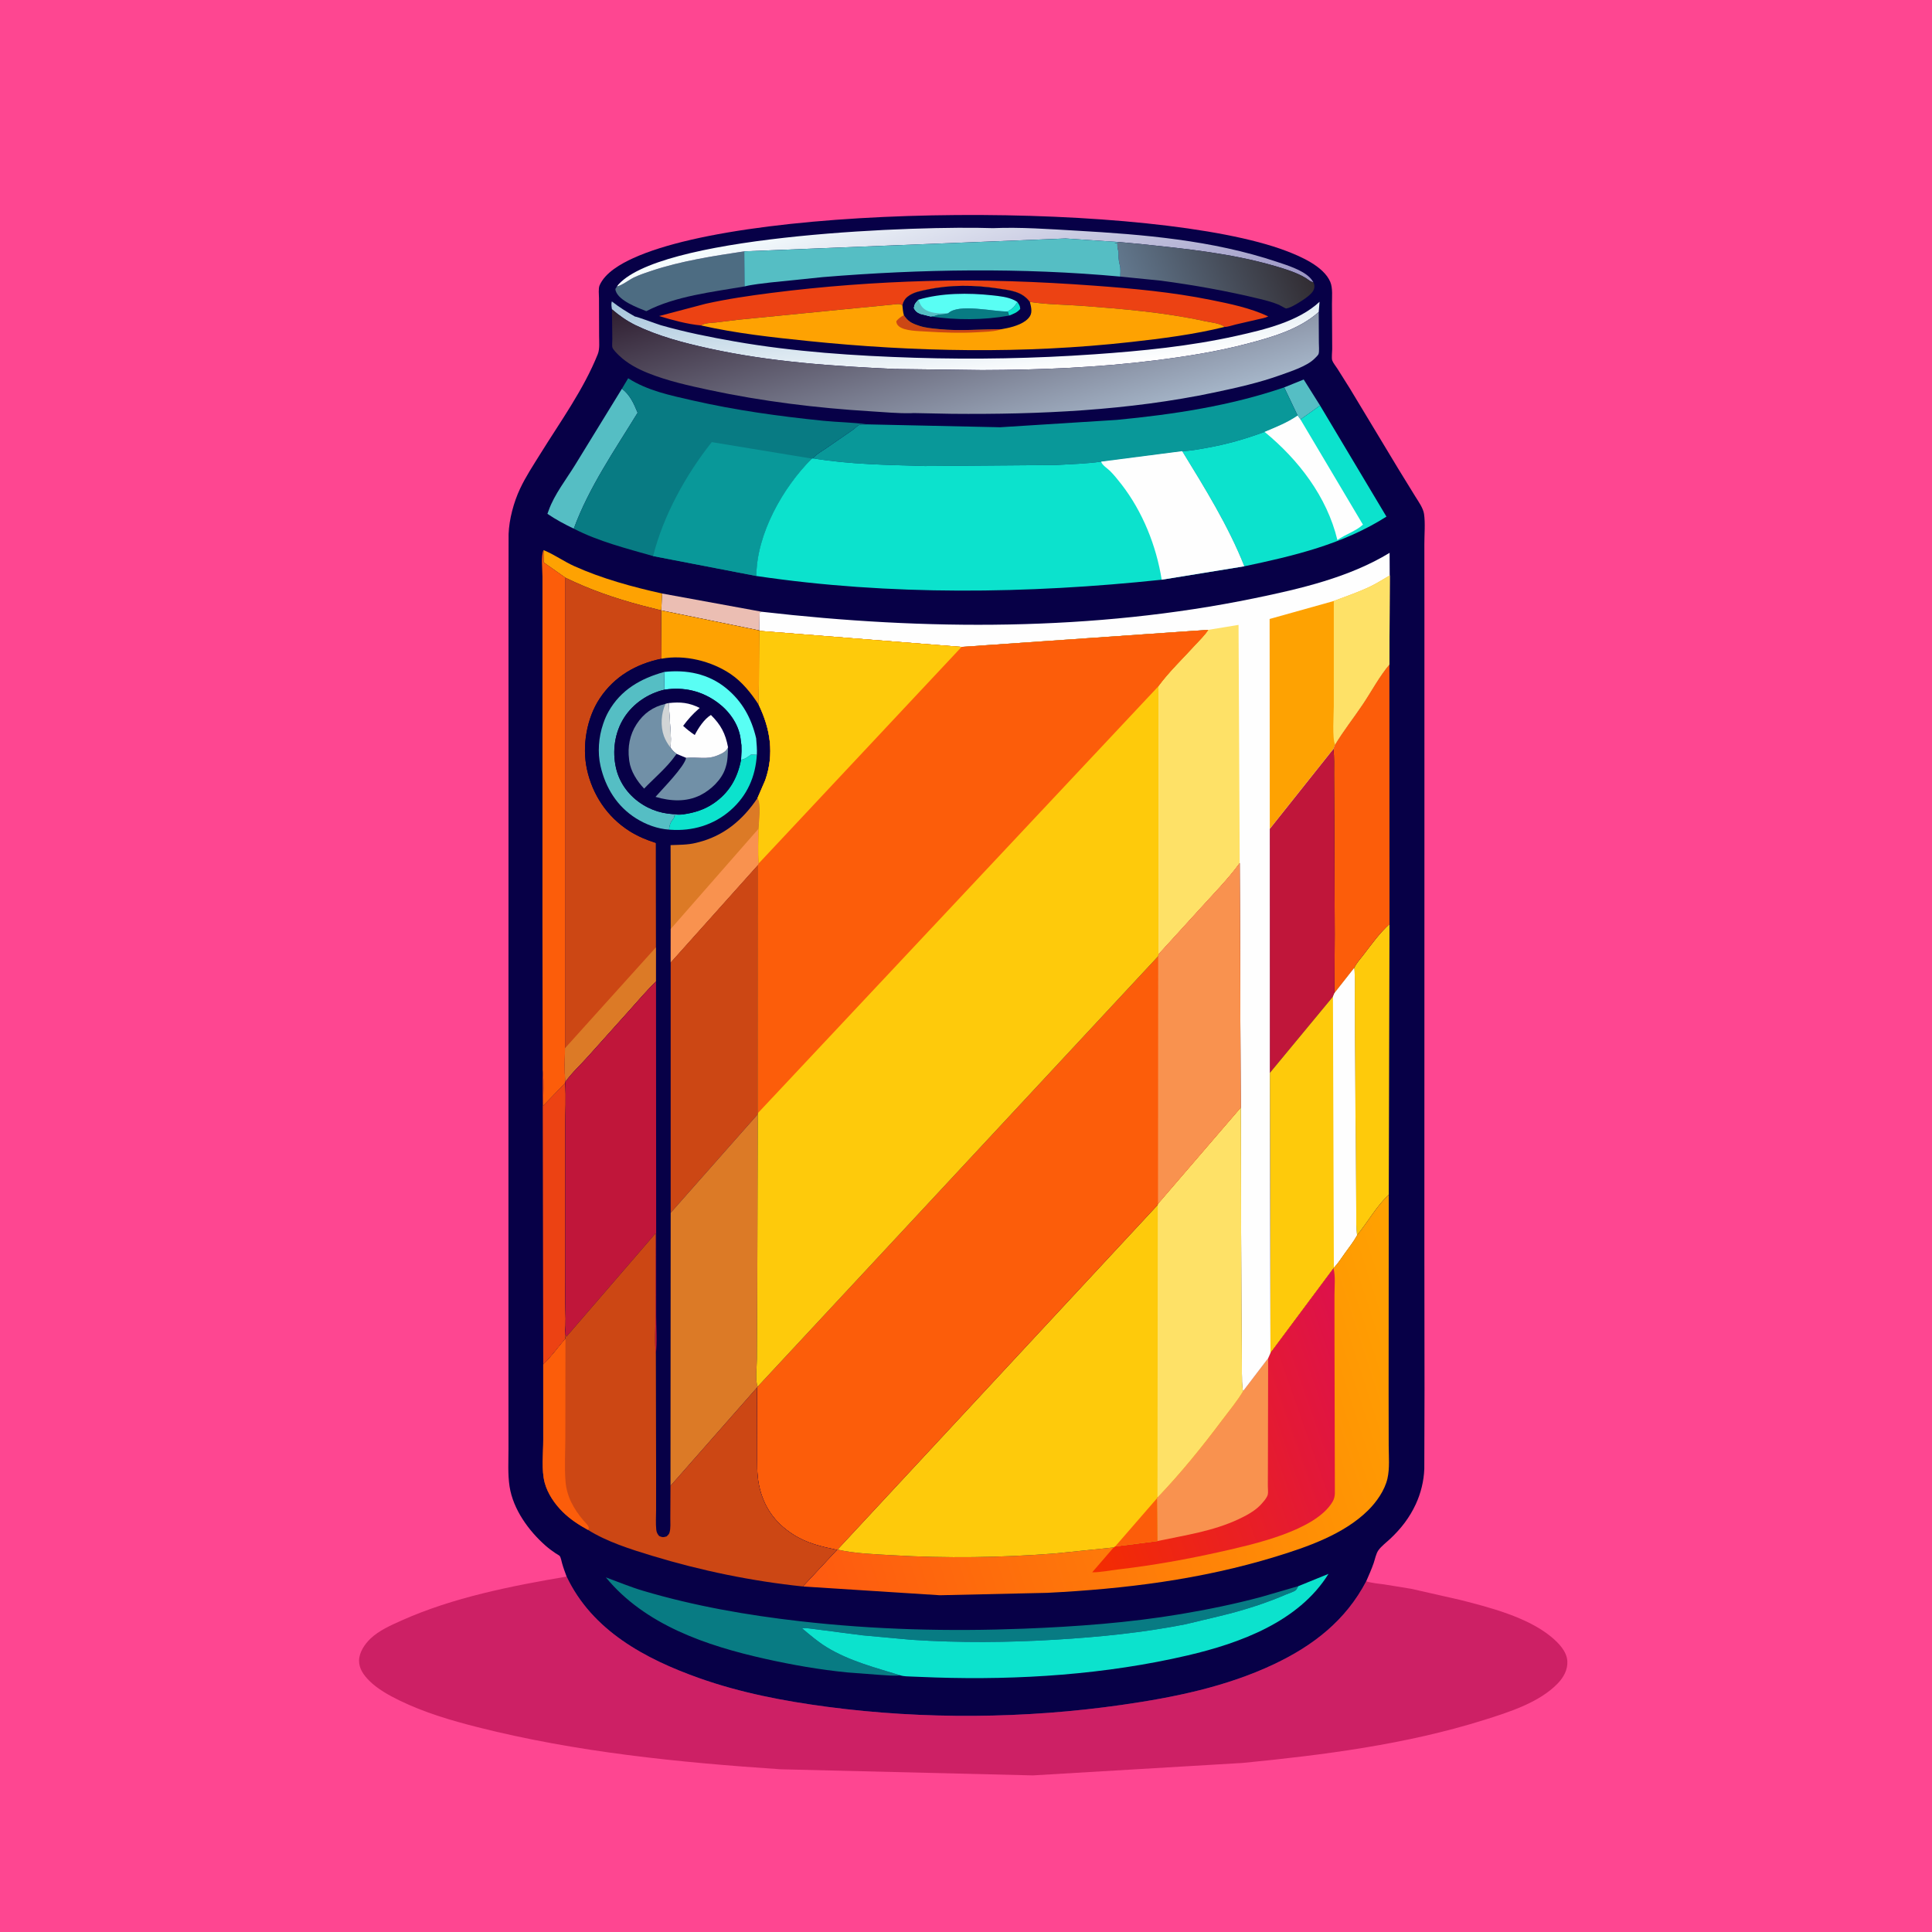 <svg version="1.1" xmlns="http://www.w3.org/2000/svg" style="display: block;" viewBox="0 0 2048 2048" width="1024" height="1024">
<defs>
	<linearGradient id="Gradient1" gradientUnits="userSpaceOnUse" x1="1063.46" y1="415.578" x2="978.865" y2="177.9">
		<stop class="stop0" offset="0" stop-opacity="1" stop-color="rgb(152,146,194)"/>
		<stop class="stop1" offset="1" stop-opacity="1" stop-color="rgb(247,255,255)"/>
	</linearGradient>
	<linearGradient id="Gradient2" gradientUnits="userSpaceOnUse" x1="1371.63" y1="250.113" x2="1199.44" y2="321.858">
		<stop class="stop0" offset="0" stop-opacity="1" stop-color="rgb(49,44,50)"/>
		<stop class="stop1" offset="1" stop-opacity="1" stop-color="rgb(99,121,143)"/>
	</linearGradient>
	<linearGradient id="Gradient3" gradientUnits="userSpaceOnUse" x1="1018.03" y1="278.062" x2="1031.82" y2="402.722">
		<stop class="stop0" offset="0" stop-opacity="1" stop-color="rgb(163,195,218)"/>
		<stop class="stop1" offset="1" stop-opacity="1" stop-color="rgb(255,255,255)"/>
	</linearGradient>
	<linearGradient id="Gradient4" gradientUnits="userSpaceOnUse" x1="990.506" y1="233.185" x2="1060.07" y2="481.135">
		<stop class="stop0" offset="0" stop-opacity="1" stop-color="rgb(47,30,48)"/>
		<stop class="stop1" offset="1" stop-opacity="1" stop-color="rgb(165,181,200)"/>
	</linearGradient>
	<linearGradient id="Gradient5" gradientUnits="userSpaceOnUse" x1="1519.96" y1="1423.52" x2="843.203" y2="1643.75">
		<stop class="stop0" offset="0" stop-opacity="1" stop-color="rgb(255,162,1)"/>
		<stop class="stop1" offset="1" stop-opacity="1" stop-color="rgb(254,89,16)"/>
	</linearGradient>
	<linearGradient id="Gradient6" gradientUnits="userSpaceOnUse" x1="1131.24" y1="1576.51" x2="1451.99" y2="1463.75">
		<stop class="stop0" offset="0" stop-opacity="1" stop-color="rgb(244,44,1)"/>
		<stop class="stop1" offset="1" stop-opacity="1" stop-color="rgb(221,17,75)"/>
	</linearGradient>
</defs>
<path transform="translate(0,0)" fill="rgb(254,70,145)" d="M -0 -0 L 2048 0 L 2048 2048 L -0 2048 L -0 -0 z"/>
<path transform="translate(0,0)" fill="rgb(205,32,101)" d="M 600.634 1671.24 C 627.75 1728.45 683.856 1758.53 741.236 1778.9 C 784.948 1794.42 831.004 1803.23 876.888 1809.3 C 979.326 1822.84 1086.76 1821.92 1189 1807.28 C 1244.34 1799.35 1299.91 1788.11 1350.73 1764 C 1392.42 1744.22 1426.53 1717.65 1448.25 1676.24 C 1454.32 1678.22 1461.01 1678.63 1467.32 1679.54 L 1496.02 1684.21 L 1547.97 1696 C 1578.93 1703.86 1618.82 1714.16 1644.11 1734.91 C 1651.81 1741.24 1660.85 1750.3 1661.44 1760.88 C 1661.96 1770.04 1657.48 1778.04 1651.31 1784.47 C 1631.75 1804.85 1599.4 1815.01 1573.02 1823.29 C 1490.5 1849.17 1403.17 1860.36 1317.34 1868.78 L 1094.9 1881.99 L 827.5 1875.51 C 719.603 1868.27 610.959 1857.42 505.92 1830.79 C 477.812 1823.66 449.668 1815.31 423.526 1802.59 C 412.399 1797.18 400.255 1790.46 391.431 1781.64 C 385.562 1775.77 380.486 1768.86 380.625 1760.19 C 380.764 1751.48 386.554 1742.96 392.625 1737.1 C 401.644 1728.39 414.526 1722.77 425.823 1717.72 C 480.343 1693.34 542.002 1681.2 600.634 1671.24 z"/>
<path transform="translate(0,0)" fill="rgb(7,0,71)" d="M 600.634 1671.24 C 598.92 1666.58 597.166 1661.93 595.829 1657.14 C 595.308 1655.28 594.5 1650.96 593.375 1649.48 C 592.779 1648.69 589.828 1647.16 588.873 1646.51 C 585.239 1644.04 581.716 1641.45 578.412 1638.55 C 560.425 1622.76 543.888 1599.94 540.159 1575.74 C 538.151 1562.7 539.028 1548.92 539.016 1535.75 L 538.982 1470.54 L 538.983 1235.34 L 539.045 788.154 L 539.024 643.944 L 539.124 566.191 C 539.689 550.455 544.574 532.339 551.25 518.115 C 557.276 505.276 565.32 493.128 572.788 481.095 C 593.994 446.929 618.714 412.833 633.67 375.412 C 635.911 369.805 635.059 362.121 635.071 356.049 L 634.956 316.176 C 634.955 312.53 634.144 305.854 635.562 302.559 C 641.438 288.909 658.419 279.495 671.211 273.656 C 801.371 214.237 1225.35 213.748 1363.18 265.905 C 1378.7 271.777 1403.18 282.311 1410.17 298.856 C 1412.96 305.475 1411.89 315.109 1411.94 322.301 L 1412.19 370.066 C 1412.2 373.18 1411.35 379.522 1412.23 382.086 C 1413.16 384.76 1416.2 388.414 1417.75 390.894 L 1431.02 412 L 1482.38 497.19 L 1500.29 526.3 C 1503.6 531.658 1508.65 538.547 1509.55 544.838 C 1510.97 554.836 1509.86 566.519 1509.88 576.662 L 1509.94 644.323 L 1509.95 882.889 L 1509.89 1322.5 L 1510.04 1473.69 L 1509.82 1557.16 C 1509.35 1569.92 1506.15 1582.93 1500.78 1594.51 C 1494.21 1608.7 1485.29 1620.22 1473.97 1630.93 C 1469.92 1634.76 1464.27 1638.98 1461.11 1643.44 C 1458.63 1646.95 1457.54 1652.88 1456.14 1656.96 C 1453.89 1663.5 1450.98 1669.9 1448.25 1676.24 C 1426.53 1717.65 1392.42 1744.22 1350.73 1764 C 1299.91 1788.11 1244.34 1799.35 1189 1807.28 C 1086.76 1821.92 979.326 1822.84 876.888 1809.3 C 831.004 1803.23 784.948 1794.42 741.236 1778.9 C 683.856 1758.53 627.75 1728.45 600.634 1671.24 z"/>
<path transform="translate(0,0)" fill="rgb(85,190,196)" d="M 1361.31 410.631 L 1381.99 402.3 L 1399.33 429.876 L 1378.55 444.664 L 1375.54 440.515 L 1361.31 410.631 z"/>
<path transform="translate(0,0)" fill="rgb(235,190,179)" d="M 701.873 629.151 L 807.761 648.514 L 805.305 649.199 L 804.881 668.303 L 700.972 647.055 L 701.873 629.151 z"/>
<path transform="translate(0,0)" fill="rgb(254,162,2)" d="M 576.163 583.12 L 577.936 583.876 C 588.489 588.49 598.202 595.375 608.852 600.174 C 638.047 613.33 670.651 622.247 701.873 629.151 L 700.972 647.055 L 679.884 641.69 C 651.811 634.203 625.093 625.029 598.99 612.21 L 598.996 612.142 L 576.301 596.142 L 576.163 583.12 z"/>
<path transform="translate(0,0)" fill="rgb(85,190,196)" d="M 659.254 412.067 C 667.859 418.566 671.901 427.834 675.911 437.526 C 651.728 476.975 624.204 516.785 608.236 560.406 C 598.435 555.698 589.28 550.8 580.286 544.686 L 581.664 540.922 C 587.542 524.309 600.334 508.004 609.619 492.896 L 659.254 412.067 z"/>
<path transform="translate(0,0)" fill="rgb(77,108,130)" d="M 654.012 303.668 C 659.537 302.472 666.729 296.632 672.144 294.063 C 678.103 291.237 684.402 289.15 690.652 287.069 C 722.211 276.561 756.127 271.367 788.96 266.433 L 789.214 303.64 C 755.454 309.477 715.728 313.889 685.116 329.859 C 675.709 326.107 656.226 318.921 652.731 308.5 C 652.334 307.316 652.395 307.252 652.367 306.185 L 654.012 303.668 z"/>
<path transform="translate(0,0)" fill="url(#Gradient1)" d="M 1052.55 241.85 C 1081.77 240.634 1111.79 242.836 1140.99 244.5 C 1212.38 248.569 1285.16 254.634 1353.32 277.465 C 1364.22 281.114 1379.64 285.768 1388.11 293.862 C 1389.65 295.335 1390.97 297.162 1392.14 298.938 C 1390.08 299.501 1385.86 295.716 1383.81 294.5 C 1374.18 288.783 1362.25 285.104 1351.56 281.999 C 1304.93 268.462 1257.15 263.715 1209.09 258.664 L 1186.85 256.613 L 1129.53 252.803 L 788.96 266.433 C 756.127 271.367 722.211 276.561 690.652 287.069 C 684.402 289.15 678.103 291.237 672.144 294.063 C 666.729 296.632 659.537 302.472 654.012 303.668 C 655.271 301.685 656.606 300.392 658.321 298.806 C 712.753 248.477 973.774 239.201 1052.55 241.85 z"/>
<path transform="translate(0,0)" fill="rgb(236,66,19)" d="M 575.25 1134.48 L 575.378 1135.52 C 576.695 1147.43 575.768 1160.3 575.661 1172.31 L 599.197 1147.85 C 600.095 1163.42 599.247 1179.17 599.366 1194.78 L 599.393 1314.7 L 599.334 1381.63 C 599.321 1392.01 600.152 1403.35 598.939 1413.61 C 599.022 1415.31 598.87 1417.41 599.396 1419.01 C 591.647 1428.01 584.469 1438.28 575.842 1446.4 L 575.25 1134.48 z"/>
<path transform="translate(0,0)" fill="url(#Gradient2)" d="M 1186.85 256.613 L 1209.09 258.664 C 1257.15 263.715 1304.93 268.462 1351.56 281.999 C 1362.25 285.104 1374.18 288.783 1383.81 294.5 C 1385.86 295.716 1390.08 299.501 1392.14 298.938 C 1393.33 301.007 1393.56 303.097 1393.13 305.5 C 1392.39 309.625 1387.44 313.541 1384.16 315.947 C 1380.01 318.987 1368.38 326.541 1363.41 326.997 C 1362.64 327.068 1356.97 323.63 1355.71 323.095 C 1349.39 320.411 1342.47 318.571 1335.82 316.955 C 1301.24 308.547 1265.52 302.151 1230.26 297.469 L 1187.53 293.2 C 1187.58 289.468 1188.07 285.013 1187.12 281.394 C 1186.29 278.185 1185.67 274.674 1185.7 271.347 C 1185.72 269.791 1185.89 268.024 1185.51 266.5 C 1184.82 263.707 1184.4 262.459 1184.47 259.42 L 1184.51 258.25 L 1181.39 257.598 L 1186.85 256.613 z"/>
<path transform="translate(0,0)" fill="url(#Gradient3)" d="M 648.7 327.886 C 648.232 324.908 647.755 322.488 648.54 319.5 C 656.452 325.727 664.389 330.595 673.103 335.552 C 674.473 335.334 696.984 343.727 700.315 344.683 C 726.133 352.095 752.577 357.378 779.018 361.997 C 841.673 372.942 906.29 377.262 969.803 379.234 C 1033.18 381.202 1096.75 379.996 1160 375.572 C 1210.67 372.027 1261.28 367.063 1310.93 355.979 C 1340.21 349.441 1376.4 340.929 1398.78 319.899 L 1397.9 330.686 C 1377.2 349.295 1347.93 357.543 1321.61 364.446 C 1289.69 372.816 1257.19 377.885 1224.5 381.997 C 1163.65 389.65 1102.25 392.125 1040.96 392.291 L 953.201 391.19 C 951.852 391.121 950.669 391.014 949.332 391.176 C 883.16 388.131 816.553 383.652 751.713 369.383 C 724.761 363.451 698.14 356.53 673.205 344.481 C 663.919 339.789 656.615 334.629 648.7 327.886 z"/>
<path transform="translate(0,0)" fill="rgb(254,202,11)" d="M 1435.51 1026.09 C 1437.5 1021.45 1442.11 1016.41 1445.22 1012.36 C 1453.68 1001.33 1462.61 988.839 1472.93 979.603 L 1472.14 1266.42 C 1458.81 1278.96 1450 1295.3 1438.56 1309.41 C 1437.29 1302.09 1437.8 1294.04 1437.69 1286.58 L 1437.35 1244.78 L 1436.25 1103.31 L 1436.13 1055.12 C 1436.1 1045.51 1436.58 1035.63 1435.51 1026.09 z"/>
<path transform="translate(0,0)" fill="rgb(236,66,19)" d="M 743.013 344.958 C 728.461 343.619 712.699 339.291 698.725 335.013 L 748.093 321.99 C 771.035 316.891 794.611 313.436 817.915 310.466 C 872.547 303.504 927.986 299.366 983.042 297.863 C 1041.75 296.26 1100.68 298.492 1159.22 302.769 C 1200.89 305.813 1242.41 309.634 1283.41 317.902 C 1303.91 322.035 1325.46 326.452 1344.42 335.417 C 1340.93 337.178 1336.44 337.8 1332.61 338.728 L 1309.99 343.955 C 1306.73 344.688 1301.37 346.654 1298.12 346.559 C 1293.77 342.62 1282.83 341.685 1277.09 340.434 C 1234.01 331.056 1190.54 327.494 1146.66 324.182 C 1128.57 322.817 1109.54 322.874 1091.69 320.03 C 1083.37 308.788 1070.74 307.72 1057.78 305.762 C 1032.87 302.002 1007.41 301.748 982.681 306.981 C 975.928 308.409 968.577 309.691 962.91 313.881 C 959.302 316.548 957.623 319.379 956.558 323.671 C 953.827 321.307 948.911 322.696 945.352 322.949 L 891.822 328.163 L 784.075 338.794 L 759 341.813 C 753.953 342.4 747.338 342.146 743.013 344.958 z"/>
<path transform="translate(0,0)" fill="rgb(252,93,10)" d="M 575.25 1134.48 L 575.01 975.631 L 575.037 688.286 L 575.038 611.568 C 575.047 604.445 573.279 589.095 576.163 583.12 L 576.301 596.142 L 598.996 612.142 L 598.99 612.21 L 598.933 746.513 L 598.95 1111.11 C 598.792 1122.79 598.036 1135.14 599.44 1146.71 L 599.197 1147.85 L 575.661 1172.31 C 575.768 1160.3 576.695 1147.43 575.378 1135.52 L 575.25 1134.48 z"/>
<path transform="translate(0,0)" fill="rgb(8,123,131)" d="M 954.449 1775.95 C 947.662 1776.75 940.535 1775.92 933.726 1775.54 L 898.413 1772.86 C 868.9 1769.97 839.607 1764.81 810.678 1758.34 C 749.038 1744.53 683.813 1722.63 642.223 1672.08 C 655.469 1676.93 668.288 1682.3 681.843 1686.33 C 735.812 1702.36 792.089 1712.18 847.952 1718.55 C 927.142 1727.57 1005.69 1729.57 1085.33 1726.46 C 1140.79 1724.3 1196.73 1720.22 1251.5 1711.02 C 1280.05 1706.23 1308.52 1700.41 1336.5 1692.94 L 1376.27 1681.39 C 1375.57 1682.53 1374.64 1684.66 1373.72 1685.53 C 1371.9 1687.26 1366.1 1689.01 1363.7 1690.05 C 1341.38 1699.72 1316.97 1707.38 1293.29 1713.03 L 1256.46 1721.84 C 1211.26 1730.74 1165.44 1735.3 1119.5 1738.09 C 1068.55 1741.19 1017.08 1741.58 966.13 1738.25 L 914.168 1733.49 L 864.631 1727.07 C 860.301 1726.65 854.482 1725.38 850.256 1726.09 C 858.667 1733.21 867.075 1740.43 876.511 1746.19 C 900.422 1760.77 927.965 1767.79 954.449 1775.95 z"/>
<path transform="translate(0,0)" fill="rgb(85,190,196)" d="M 788.96 266.433 L 1129.53 252.803 L 1186.85 256.613 L 1181.39 257.598 L 1184.51 258.25 L 1184.47 259.42 C 1184.4 262.459 1184.82 263.707 1185.51 266.5 C 1185.89 268.024 1185.72 269.791 1185.7 271.347 C 1185.67 274.674 1186.29 278.185 1187.12 281.394 C 1188.07 285.013 1187.58 289.468 1187.53 293.2 C 1083.05 283.579 976.477 285.159 871.995 293.766 L 816.699 299.448 C 807.579 300.629 798.146 301.42 789.214 303.64 L 788.96 266.433 z"/>
<path transform="translate(0,0)" fill="rgb(252,93,10)" d="M 1472.82 704.23 L 1472.93 979.603 C 1462.61 988.839 1453.68 1001.33 1445.22 1012.36 C 1442.11 1016.41 1437.5 1021.45 1435.51 1026.09 L 1414.56 1052.72 L 1414.87 990.223 L 1414.4 864.32 L 1414.18 820.721 C 1414.13 811.909 1414.65 802.743 1413.36 794.013 L 1415.25 789.101 C 1424.07 774.421 1435.06 760.621 1444.61 746.331 C 1453.81 732.587 1462.14 716.747 1472.82 704.23 z"/>
<path transform="translate(0,0)" fill="rgb(12,226,205)" d="M 1376.27 1681.39 L 1408.28 1668.35 C 1376.77 1719.14 1314.33 1741.88 1258.88 1754.82 C 1172.03 1775.07 1080.51 1781.11 991.466 1778.2 L 966.471 1777.24 C 962.796 1777.06 957.907 1777.11 954.449 1775.95 C 927.965 1767.79 900.422 1760.77 876.511 1746.19 C 867.075 1740.43 858.667 1733.21 850.256 1726.09 C 854.482 1725.38 860.301 1726.65 864.631 1727.07 L 914.168 1733.49 L 966.13 1738.25 C 1017.08 1741.58 1068.55 1741.19 1119.5 1738.09 C 1165.44 1735.3 1211.26 1730.74 1256.46 1721.84 L 1293.29 1713.03 C 1316.97 1707.38 1341.38 1699.72 1363.7 1690.05 C 1366.1 1689.01 1371.9 1687.26 1373.72 1685.53 C 1374.64 1684.66 1375.57 1682.53 1376.27 1681.39 z"/>
<path transform="translate(0,0)" fill="rgb(192,22,58)" d="M 1413.36 794.013 C 1414.65 802.743 1414.13 811.909 1414.18 820.721 L 1414.4 864.32 L 1414.87 990.223 L 1414.56 1052.72 L 1412.98 1056.43 L 1346.08 1137.29 L 1346.03 878.619 L 1413.36 794.013 z"/>
<path transform="translate(0,0)" fill="rgb(9,152,153)" d="M 919.319 449.851 L 1060.16 452.912 L 1184 445.09 C 1244.03 439.301 1304.07 430.237 1361.31 410.631 L 1375.54 440.515 C 1364.42 448.1 1352.87 452.609 1340.52 457.815 C 1320.4 465.279 1300.04 471.107 1278.87 474.812 C 1270.36 476.302 1261.8 478.016 1253.14 478.257 L 1167.25 489.36 C 1151.8 491.571 1135.51 492.001 1119.91 492.903 L 980.5 494.02 C 941.07 492.825 900.705 492.378 861.737 485.86 L 862.919 484.508 C 866.391 480.908 871.733 477.988 875.892 475.09 L 904.221 455.557 C 906.007 454.341 909.243 450.944 911.054 450.354 C 913.017 449.716 917.145 449.983 919.319 449.851 z"/>
<path transform="translate(0,0)" fill="rgb(12,226,205)" d="M 1378.55 444.664 L 1399.33 429.876 L 1469.69 547.649 C 1423.73 576.883 1371.74 589.213 1319 600.302 C 1302.05 557.455 1277.12 517.421 1253.14 478.257 C 1261.8 478.016 1270.36 476.302 1278.87 474.812 C 1300.04 471.107 1320.4 465.279 1340.52 457.815 C 1352.87 452.609 1364.42 448.1 1375.54 440.515 L 1378.55 444.664 z"/>
<path transform="translate(0,0)" fill="rgb(254,254,254)" d="M 1375.54 440.515 L 1378.55 444.664 L 1444.76 556.147 C 1437.52 562.927 1425.97 566.526 1417.69 572.436 C 1406.63 526.532 1376.52 487.411 1340.52 457.815 C 1352.87 452.609 1364.42 448.1 1375.54 440.515 z"/>
<path transform="translate(0,0)" fill="rgb(254,162,2)" d="M 956.558 323.671 C 957.623 319.379 959.302 316.548 962.91 313.881 C 968.577 309.691 975.928 308.409 982.681 306.981 C 1007.41 301.748 1032.87 302.002 1057.78 305.762 C 1070.74 307.72 1083.37 308.788 1091.69 320.03 C 1109.54 322.874 1128.57 322.817 1146.66 324.182 C 1190.54 327.494 1234.01 331.056 1277.09 340.434 C 1282.83 341.685 1293.77 342.62 1298.12 346.559 C 1265.52 354.585 1232.03 358.836 1198.71 362.555 C 1084.9 375.259 970.202 373.168 856.42 361.47 C 818.623 357.585 780.112 353.34 743.013 344.958 C 747.338 342.146 753.953 342.4 759 341.813 L 784.075 338.794 L 891.822 328.163 L 945.352 322.949 C 948.911 322.696 953.827 321.307 956.558 323.671 z"/>
<path transform="translate(0,0)" fill="rgb(204,71,20)" d="M 958.142 334.104 C 962.38 340.549 966.31 342.696 973.5 345.056 L 974.954 345.555 C 981.426 347.672 988.671 348.193 995.439 348.877 C 1017.75 351.129 1039.37 348.921 1061.59 348.97 L 1058.58 349.949 C 1051.63 351.619 1043.73 351.774 1036.58 352.19 C 1018.18 353.263 999.479 352.595 981.095 351.41 C 973.585 350.926 958.949 350.895 953 345.997 C 950.966 344.322 950.39 343.045 950.077 340.5 C 952.532 337.495 954.772 335.991 958.142 334.104 z"/>
<path transform="translate(0,0)" fill="rgb(7,0,71)" d="M 956.558 323.671 C 957.623 319.379 959.302 316.548 962.91 313.881 C 968.577 309.691 975.928 308.409 982.681 306.981 C 1007.41 301.748 1032.87 302.002 1057.78 305.762 C 1070.74 307.72 1083.37 308.788 1091.69 320.03 C 1092.85 324.581 1094.51 330.461 1091.98 334.836 C 1087.57 342.48 1075.57 346.14 1067.37 347.852 L 1061.59 348.97 C 1039.37 348.921 1017.75 351.129 995.439 348.877 C 988.671 348.193 981.426 347.672 974.954 345.555 L 973.5 345.056 C 966.31 342.696 962.38 340.549 958.142 334.104 C 957.159 330.757 956.951 327.135 956.558 323.671 z"/>
<path transform="translate(0,0)" fill="rgb(12,226,205)" d="M 1078.43 320.101 C 1080.34 323.015 1081.29 323.952 1081.49 327.5 C 1078.13 331.412 1074.3 332.737 1069.61 334.572 L 1068.17 330.194 C 1073.45 327.218 1075.24 325.267 1078.43 320.101 z"/>
<path transform="translate(0,0)" fill="rgb(8,123,131)" d="M 1005.17 332.031 C 1016.25 321.491 1052.85 330.448 1068.17 330.194 L 1069.61 334.572 C 1042.49 339.474 1013.73 339.392 986.463 335.471 L 991 334.579 C 994.808 332.58 1000.64 333.254 1005.17 332.031 z"/>
<path transform="translate(0,0)" fill="rgb(89,254,244)" d="M 973.654 317.669 C 997.933 310.467 1026.58 310.332 1051.68 313.056 C 1059.39 313.892 1068.56 314.785 1075.53 318.378 L 1078.43 320.101 C 1075.24 325.267 1073.45 327.218 1068.17 330.194 C 1052.85 330.448 1016.25 321.491 1005.17 332.031 C 1000.64 333.254 994.808 332.58 991 334.579 L 986.463 335.471 L 975.977 332.828 C 972.461 331.537 970.285 329.885 968.716 326.5 C 969.473 321.894 970.464 321.191 973.654 317.669 z"/>
<path transform="translate(0,0)" fill="rgb(85,190,196)" d="M 986.463 335.471 L 975.977 332.828 C 972.461 331.537 970.285 329.885 968.716 326.5 C 969.473 321.894 970.464 321.191 973.654 317.669 C 975.233 322.483 977.059 326.239 981.696 328.754 C 988.979 332.702 997.172 332.122 1005.17 332.031 C 1000.64 333.254 994.808 332.58 991 334.579 L 986.463 335.471 z"/>
<path transform="translate(0,0)" fill="rgb(254,202,11)" d="M 1435.51 1026.09 C 1436.58 1035.63 1436.1 1045.51 1436.13 1055.12 L 1436.25 1103.31 L 1437.35 1244.78 L 1437.69 1286.58 C 1437.8 1294.04 1437.29 1302.09 1438.56 1309.41 C 1434.98 1316 1430.2 1322.02 1425.81 1328.1 C 1422.05 1333.31 1418.37 1339.2 1413.94 1343.86 L 1413.54 1344.53 L 1346.77 1434.2 L 1346.08 1137.29 L 1412.98 1056.43 L 1414.56 1052.72 L 1435.51 1026.09 z"/>
<path transform="translate(0,0)" fill="rgb(254,254,254)" d="M 1435.51 1026.09 C 1436.58 1035.63 1436.1 1045.51 1436.13 1055.12 L 1436.25 1103.31 L 1437.35 1244.78 L 1437.69 1286.58 C 1437.8 1294.04 1437.29 1302.09 1438.56 1309.41 C 1434.98 1316 1430.2 1322.02 1425.81 1328.1 C 1422.05 1333.31 1418.37 1339.2 1413.94 1343.86 L 1412.98 1056.43 L 1414.56 1052.72 L 1435.51 1026.09 z"/>
<path transform="translate(0,0)" fill="url(#Gradient4)" d="M 648.7 327.886 C 656.615 334.629 663.919 339.789 673.205 344.481 C 698.14 356.53 724.761 363.451 751.713 369.383 C 816.553 383.652 883.16 388.131 949.332 391.176 C 950.669 391.014 951.852 391.121 953.201 391.19 L 1040.96 392.291 C 1102.25 392.125 1163.65 389.65 1224.5 381.997 C 1257.19 377.885 1289.69 372.816 1321.61 364.446 C 1347.93 357.543 1377.2 349.295 1397.9 330.686 L 1398.05 363.255 C 1398.05 366.315 1398.66 372.586 1397.68 375.309 C 1397.2 376.627 1394.59 379.022 1393.55 380.08 C 1385.59 388.185 1368.27 393.681 1357.61 397.514 C 1334.89 405.687 1311.09 411.008 1287.5 415.991 C 1196.7 435.169 1101.57 439.483 1008.96 438.651 L 968.403 437.858 L 965.672 437.997 C 951.532 438.277 937.091 436.855 922.972 436.001 C 865.704 432.537 807.682 425.397 751.583 413.368 C 729.83 408.703 707.936 403.87 687.219 395.592 C 676.045 391.127 664.951 385.254 656.229 376.854 C 654.308 375.004 650.117 370.921 649.24 368.532 C 648.558 366.673 649.118 361.89 649.079 359.608 L 648.7 327.886 z"/>
<path transform="translate(0,0)" fill="rgb(8,123,131)" d="M 659.254 412.067 L 665.894 400.976 C 686.433 414.177 710.81 419.151 734.344 424.518 C 779.951 434.918 826.049 441.296 872.55 446.021 C 888.062 447.597 903.917 447.663 919.319 449.851 C 917.145 449.983 913.017 449.716 911.054 450.354 C 909.243 450.944 906.007 454.341 904.221 455.557 L 875.892 475.09 C 871.733 477.988 866.391 480.908 862.919 484.508 L 861.737 485.86 L 860.581 486.149 C 829.753 516.841 801.968 566.172 801.754 610.578 L 692.333 589.473 C 664.05 581.364 634.5 573.973 608.236 560.406 C 624.204 516.785 651.728 476.975 675.911 437.526 C 671.901 427.834 667.859 418.566 659.254 412.067 z"/>
<path transform="translate(0,0)" fill="rgb(9,152,153)" d="M 692.333 589.473 C 703.056 546.645 727.189 503.051 754.479 468.676 L 860.581 486.149 C 829.753 516.841 801.968 566.172 801.754 610.578 L 692.333 589.473 z"/>
<path transform="translate(0,0)" fill="rgb(204,71,20)" d="M 598.99 612.21 C 625.093 625.029 651.811 634.203 679.884 641.69 L 700.972 647.055 L 701.232 698.257 C 674.297 703.792 651.373 716.945 635.827 740.247 C 621.861 761.179 616.877 790.878 622.148 815.3 C 627.999 842.409 643.594 865.851 667.053 880.829 C 675.876 886.462 685.374 890.39 695.315 893.56 L 695.413 1004.08 L 695.408 1040.47 C 685.42 1050 676.745 1060.48 667.5 1070.7 L 623.837 1119.37 C 615.989 1128.3 606.214 1137.08 599.44 1146.71 C 598.036 1135.14 598.792 1122.79 598.95 1111.11 L 598.933 746.513 L 598.99 612.21 z"/>
<path transform="translate(0,0)" fill="rgb(220,122,38)" d="M 695.413 1004.08 L 695.408 1040.47 C 685.42 1050 676.745 1060.48 667.5 1070.7 L 623.837 1119.37 C 615.989 1128.3 606.214 1137.08 599.44 1146.71 C 598.036 1135.14 598.792 1122.79 598.95 1111.11 L 695.413 1004.08 z"/>
<path transform="translate(0,0)" fill="rgb(12,226,205)" d="M 1253.14 478.257 C 1277.12 517.421 1302.05 557.455 1319 600.302 L 1231.45 614.53 C 1089.52 629.564 943.169 631.567 801.754 610.578 C 801.968 566.172 829.753 516.841 860.581 486.149 L 861.737 485.86 C 900.705 492.378 941.07 492.825 980.5 494.02 L 1119.91 492.903 C 1135.51 492.001 1151.8 491.571 1167.25 489.36 L 1253.14 478.257 z"/>
<path transform="translate(0,0)" fill="rgb(254,254,254)" d="M 1253.14 478.257 C 1277.12 517.421 1302.05 557.455 1319 600.302 L 1231.45 614.53 C 1225.71 578.504 1211.25 542.389 1188.78 513.397 C 1185.03 508.559 1181.04 503.613 1176.72 499.28 C 1173.89 496.442 1168.39 493.225 1167.25 489.36 L 1253.14 478.257 z"/>
<path transform="translate(0,0)" fill="url(#Gradient5)" d="M 1472.14 1266.42 L 1471.99 1475.74 L 1472.08 1532.62 C 1472.09 1543.9 1473.28 1556.36 1470.75 1567.35 C 1467.87 1579.85 1459.13 1592.26 1450.12 1601.14 C 1424.51 1626.43 1385.72 1639.89 1352 1650.19 C 1272.9 1674.35 1192.6 1684.31 1110.29 1688.46 L 996.228 1691.02 L 851.045 1681.72 L 887.201 1642.94 L 887.809 1642.63 C 906.306 1646.88 926.801 1647.45 945.717 1648.59 C 1002.89 1652.01 1061.22 1651.15 1118.3 1646.75 L 1180.53 1640.37 L 1182.18 1639.27 L 1226.98 1633.56 L 1226.46 1588.25 L 1226.98 1587.39 C 1251.5 1561.79 1273.73 1534.33 1294.98 1506 C 1302.63 1495.79 1311.09 1485.71 1317.67 1474.78 L 1344.29 1439.86 L 1346.77 1434.2 L 1413.54 1344.53 L 1413.94 1343.86 C 1418.37 1339.2 1422.05 1333.31 1425.81 1328.1 C 1430.2 1322.02 1434.98 1316 1438.56 1309.41 C 1450 1295.3 1458.81 1278.96 1472.14 1266.42 z"/>
<path transform="translate(0,0)" fill="url(#Gradient6)" d="M 1413.54 1344.53 C 1415.83 1352.86 1414.6 1363.79 1414.6 1372.46 L 1414.63 1422.42 L 1415.01 1583 C 1414.94 1586.27 1414.17 1589.22 1412.5 1592.04 C 1394.3 1622.72 1327.97 1637.23 1295.2 1644.62 C 1258.75 1652.85 1221.86 1659.44 1184.75 1663.74 C 1176.16 1664.74 1166.35 1666.82 1157.77 1666.7 L 1180.53 1640.37 L 1182.18 1639.27 L 1226.98 1633.56 L 1226.46 1588.25 L 1226.98 1587.39 C 1251.5 1561.79 1273.73 1534.33 1294.98 1506 C 1302.63 1495.79 1311.09 1485.71 1317.67 1474.78 L 1344.29 1439.86 L 1346.77 1434.2 L 1413.54 1344.53 z"/>
<path transform="translate(0,0)" fill="rgb(249,146,79)" d="M 1317.67 1474.78 L 1344.29 1439.86 L 1344.05 1550.62 L 1343.96 1575.11 C 1343.93 1577.77 1344.51 1582.18 1343.85 1584.54 C 1342.85 1588.13 1338.13 1593.4 1335.5 1596.02 C 1329.26 1602.24 1320.78 1606.72 1312.86 1610.44 C 1285.63 1623.22 1256.06 1627.4 1226.98 1633.56 L 1226.46 1588.25 L 1226.98 1587.39 C 1251.5 1561.79 1273.73 1534.33 1294.98 1506 C 1302.63 1495.79 1311.09 1485.71 1317.67 1474.78 z"/>
<path transform="translate(0,0)" fill="rgb(254,254,254)" d="M 807.761 648.514 C 980.495 668.399 1159.09 669.347 1330 634.122 C 1378.47 624.132 1430.32 612.065 1473.04 586.029 L 1473.16 610.024 L 1472.82 704.23 C 1462.14 716.747 1453.81 732.587 1444.61 746.331 C 1435.06 760.621 1424.07 774.421 1415.25 789.101 L 1413.36 794.013 L 1346.03 878.619 L 1346.08 1137.29 L 1346.77 1434.2 L 1344.29 1439.86 L 1317.67 1474.78 C 1316.15 1468.8 1316.69 1461.23 1316.44 1455.04 L 1315.91 1387.47 L 1315.19 1174.17 L 1314.14 914.835 C 1302.06 931.473 1286.79 946.936 1272.99 962.216 L 1228.05 1011.53 L 1228.03 727.409 C 1239.29 712.057 1254.29 697.814 1267.13 683.663 C 1271.7 678.628 1277.29 673.446 1280.85 667.661 L 1019.31 685.758 L 805.088 668.762 L 804.881 668.303 L 805.305 649.199 L 807.761 648.514 z"/>
<path transform="translate(0,0)" fill="rgb(254,162,2)" d="M 1473.16 610.024 L 1472.82 704.23 C 1462.14 716.747 1453.81 732.587 1444.61 746.331 C 1435.06 760.621 1424.07 774.421 1415.25 789.101 L 1413.36 794.013 L 1346.03 878.619 L 1345.85 656.133 L 1413.89 637.078 C 1427.01 632.053 1440.4 627.588 1453.06 621.461 C 1459.97 618.12 1466.5 613.829 1473.16 610.024 z"/>
<path transform="translate(0,0)" fill="rgb(254,225,103)" d="M 1473.16 610.024 L 1472.82 704.23 C 1462.14 716.747 1453.81 732.587 1444.61 746.331 C 1435.06 760.621 1424.07 774.421 1415.25 789.101 C 1412.03 783.455 1413.89 756.181 1413.88 748.543 L 1413.89 637.078 C 1427.01 632.053 1440.4 627.588 1453.06 621.461 C 1459.97 618.12 1466.5 613.829 1473.16 610.024 z"/>
<path transform="translate(0,0)" fill="rgb(254,225,103)" d="M 1280.85 667.661 L 1312.91 662.401 L 1314.14 914.835 C 1302.06 931.473 1286.79 946.936 1272.99 962.216 L 1228.05 1011.53 L 1228.03 727.409 C 1239.29 712.057 1254.29 697.814 1267.13 683.663 C 1271.7 678.628 1277.29 673.446 1280.85 667.661 z"/>
<path transform="translate(0,0)" fill="rgb(254,202,11)" d="M 1315.19 1174.17 L 1315.91 1387.47 L 1316.44 1455.04 C 1316.69 1461.23 1316.15 1468.8 1317.67 1474.78 C 1311.09 1485.71 1302.63 1495.79 1294.98 1506 C 1273.73 1534.33 1251.5 1561.79 1226.98 1587.39 L 1226.46 1588.25 L 1226.98 1633.56 L 1182.18 1639.27 L 1180.53 1640.37 L 1118.3 1646.75 C 1061.22 1651.15 1002.89 1652.01 945.717 1648.59 C 926.801 1647.45 906.306 1646.88 887.809 1642.63 L 1227.3 1277.17 L 1227.53 1276.12 L 1315.19 1174.17 z"/>
<path transform="translate(0,0)" fill="rgb(252,93,10)" d="M 1226.46 1588.25 L 1226.98 1633.56 L 1182.18 1639.27 L 1226.46 1588.25 z"/>
<path transform="translate(0,0)" fill="rgb(254,225,103)" d="M 1315.19 1174.17 L 1315.91 1387.47 L 1316.44 1455.04 C 1316.69 1461.23 1316.15 1468.8 1317.67 1474.78 C 1311.09 1485.71 1302.63 1495.79 1294.98 1506 C 1273.73 1534.33 1251.5 1561.79 1226.98 1587.39 L 1227.3 1277.17 L 1227.53 1276.12 L 1315.19 1174.17 z"/>
<path transform="translate(0,0)" fill="rgb(252,93,10)" d="M 1314.14 914.835 L 1315.19 1174.17 L 1227.53 1276.12 L 1227.3 1277.17 L 887.809 1642.63 L 887.201 1642.94 C 869.997 1639.26 855.044 1635.96 840 1626.11 C 821.076 1613.72 809.501 1597.16 804.704 1575 C 802.048 1562.74 802.633 1550.09 802.558 1537.61 L 802.387 1470.99 L 803.165 1469.87 L 1227.75 1013.63 L 1228.05 1011.53 L 1272.99 962.216 C 1286.79 946.936 1302.06 931.473 1314.14 914.835 z"/>
<path transform="translate(0,0)" fill="rgb(249,146,79)" d="M 1314.14 914.835 L 1315.19 1174.17 L 1227.53 1276.12 L 1227.75 1013.63 L 1228.05 1011.53 L 1272.99 962.216 C 1286.79 946.936 1302.06 931.473 1314.14 914.835 z"/>
<path transform="translate(0,0)" fill="rgb(7,0,71)" d="M 700.972 647.055 L 804.881 668.303 L 805.088 668.762 L 804.224 746.999 C 816.681 772.82 820.872 799.098 811.262 826.835 L 802.949 846.046 C 807.045 852.223 804.358 870.451 804.092 878.47 C 804.101 890.388 803.084 903.381 804.374 915.175 L 803.561 916.835 L 803.466 1179.87 L 803.244 1181.15 L 802.728 1373.76 L 802.357 1440.73 C 802.306 1448.69 800.32 1462.95 803.165 1469.87 L 802.387 1470.99 L 802.558 1537.61 C 802.633 1550.09 802.048 1562.74 804.704 1575 C 809.501 1597.16 821.076 1613.72 840 1626.11 C 855.044 1635.96 869.997 1639.26 887.201 1642.94 L 851.045 1681.72 C 796.945 1676.06 743.011 1664.95 691 1649.12 C 668.366 1642.23 643.367 1634.36 623.21 1621.7 C 613.528 1616.42 604.386 1610.46 596.512 1602.66 C 588.066 1594.3 580.5 1583.33 577.388 1571.72 C 573.778 1558.25 575.864 1540.5 575.852 1526.42 L 575.842 1446.4 C 584.469 1438.28 591.647 1428.01 599.396 1419.01 C 598.87 1417.41 599.022 1415.31 598.939 1413.61 C 600.152 1403.35 599.321 1392.01 599.334 1381.63 L 599.393 1314.7 L 599.366 1194.78 C 599.247 1179.17 600.095 1163.42 599.197 1147.85 L 599.44 1146.71 C 606.214 1137.08 615.989 1128.3 623.837 1119.37 L 667.5 1070.7 C 676.745 1060.48 685.42 1050 695.408 1040.47 L 695.413 1004.08 L 695.315 893.56 C 685.374 890.39 675.876 886.462 667.053 880.829 C 643.594 865.851 627.999 842.409 622.148 815.3 C 616.877 790.878 621.861 761.179 635.827 740.247 C 651.373 716.945 674.297 703.792 701.232 698.257 L 700.972 647.055 z"/>
<path transform="translate(0,0)" fill="rgb(12,226,205)" d="M 796.163 799.888 L 802.293 800.093 C 800.835 823.311 792.125 843.323 774.434 858.882 C 756.611 874.556 734.087 881.244 710.552 879.552 L 709.169 879.44 C 709.81 874.367 710.396 872.106 713.698 868.009 C 714.776 866.672 714.625 866.158 714.862 864.5 L 724.568 863.194 C 735.894 861.614 746.606 858.283 756.148 851.818 C 773.018 840.389 781.734 824.965 785.575 805.31 C 789.457 805.046 792.994 801.987 796.163 799.888 z"/>
<path transform="translate(0,0)" fill="rgb(89,254,244)" d="M 703.977 712.324 C 727.52 709.655 750.725 714.102 769.501 729.323 C 786.789 743.338 796.531 761.229 801.546 782.584 C 802.005 788.405 802.641 794.253 802.293 800.093 L 796.163 799.888 C 792.994 801.987 789.457 805.046 785.575 805.31 L 786.036 796.26 L 785.95 790.039 L 784.944 782.433 C 782.795 767.348 772.829 753.646 760.78 744.765 C 743.978 732.38 724.942 727.955 704.396 731.085 L 703.977 712.324 z"/>
<path transform="translate(0,0)" fill="rgb(85,190,196)" d="M 709.169 879.44 C 696.885 878.575 684.815 874.112 674.415 867.599 C 654.106 854.88 641.932 835.149 636.615 812.151 C 633.283 797.741 634.551 781.404 639.346 767.418 L 639.845 766 C 641.272 761.867 642.939 758.064 645.087 754.261 C 658.125 731.184 679.158 719.222 703.977 712.324 L 704.396 731.085 C 687.12 735.033 671.167 745.752 661.586 760.77 C 651.545 776.51 648.867 796.262 653.05 814.338 C 656.846 830.744 667.445 844.436 681.72 853.151 C 695.361 861.478 708.82 863.679 724.568 863.194 L 714.862 864.5 C 714.625 866.158 714.776 866.672 713.698 868.009 C 710.396 872.106 709.81 874.367 709.169 879.44 z"/>
<path transform="translate(0,0)" fill="rgb(254,162,2)" d="M 700.972 647.055 L 804.881 668.303 L 805.088 668.762 L 804.224 746.999 C 796.255 734.739 786.754 722.799 774.527 714.528 C 754.032 700.664 725.624 693.692 701.232 698.257 L 700.972 647.055 z"/>
<path transform="translate(0,0)" fill="rgb(220,122,38)" d="M 802.949 846.046 C 807.045 852.223 804.358 870.451 804.092 878.47 C 804.101 890.388 803.084 903.381 804.374 915.175 L 803.561 916.835 L 710.953 1020.27 L 710.985 984.768 L 710.847 895.867 C 719.644 895.505 729.021 895.645 737.591 893.521 L 739.5 893.033 C 767.075 886.257 787.265 869.33 802.949 846.046 z"/>
<path transform="translate(0,0)" fill="rgb(249,146,79)" d="M 710.985 984.768 L 804.092 878.47 C 804.101 890.388 803.084 903.381 804.374 915.175 L 803.561 916.835 L 710.953 1020.27 L 710.985 984.768 z"/>
<path transform="translate(0,0)" fill="rgb(7,0,71)" d="M 704.396 731.085 C 724.942 727.955 743.978 732.38 760.78 744.765 C 772.829 753.646 782.795 767.348 784.944 782.433 L 785.95 790.039 L 786.036 796.26 L 785.575 805.31 C 781.734 824.965 773.018 840.389 756.148 851.818 C 746.606 858.283 735.894 861.614 724.568 863.194 C 708.82 863.679 695.361 861.478 681.72 853.151 C 667.445 844.436 656.846 830.744 653.05 814.338 C 648.867 796.262 651.545 776.51 661.586 760.77 C 671.167 745.752 687.12 735.033 704.396 731.085 z"/>
<path transform="translate(0,0)" fill="rgb(113,144,167)" d="M 771.756 792.131 C 771.458 799.22 771.546 806.276 769.327 813.07 L 768.834 814.644 C 764.897 826.618 753.578 837.307 742.5 842.877 C 727.47 850.434 710.589 849.354 694.863 844.711 C 702.191 836.342 725.629 812.672 727.316 803.332 C 739.674 801.902 748.721 805.856 761.165 800.538 C 765.629 798.631 769.819 796.792 771.756 792.131 z"/>
<path transform="translate(0,0)" fill="rgb(254,254,254)" d="M 708.873 745.293 C 721.259 743.902 730.451 744.792 741.729 750.466 L 740.667 751.376 C 734.389 756.819 729.094 762.771 724.17 769.454 C 728.099 773.122 732.018 776.151 736.483 779.129 C 740.236 771.831 746.469 762.194 753.617 757.903 C 764.249 768.499 768.971 777.464 771.756 792.131 C 769.819 796.792 765.629 798.631 761.165 800.538 C 748.721 805.856 739.674 801.902 727.316 803.332 L 717.209 799.137 C 714.274 796.971 712.357 795.096 710.401 792.008 C 711.759 786.658 711.061 779.955 710.753 774.472 L 708.873 745.293 z"/>
<path transform="translate(0,0)" fill="rgb(113,144,167)" d="M 708.873 745.293 L 710.753 774.472 C 711.061 779.955 711.759 786.658 710.401 792.008 C 712.357 795.096 714.274 796.971 717.209 799.137 L 716.708 799.836 L 715.858 800.99 C 706.844 813.694 693.654 824.668 682.798 835.955 C 675.332 828.078 668.53 817.598 667.067 806.649 L 666.868 805 C 665.145 791.876 667.534 778.832 674.83 767.611 C 682.226 756.234 692.266 749.124 705.542 746.113 L 708.873 745.293 z"/>
<path transform="translate(0,0)" fill="rgb(210,213,214)" d="M 708.873 745.293 L 710.753 774.472 C 711.061 779.955 711.759 786.658 710.401 792.008 C 707.645 788.427 705.314 784.496 703.76 780.234 C 699.972 769.846 700.775 755.969 705.542 746.113 L 708.873 745.293 z"/>
<path transform="translate(0,0)" fill="rgb(204,71,20)" d="M 803.561 916.835 L 803.466 1179.87 L 803.244 1181.15 L 710.951 1285.63 L 710.953 1020.27 L 803.561 916.835 z"/>
<path transform="translate(0,0)" fill="rgb(192,22,58)" d="M 599.44 1146.71 C 606.214 1137.08 615.989 1128.3 623.837 1119.37 L 667.5 1070.7 C 676.745 1060.48 685.42 1050 695.408 1040.47 L 695.557 1306 L 695.579 1394.16 C 695.552 1407.51 696.696 1422.17 695.239 1435.38 C 693.713 1422.19 694.872 1407.71 694.876 1394.4 L 695.015 1307.28 L 600.5 1416.88 L 598.939 1413.61 C 600.152 1403.35 599.321 1392.01 599.334 1381.63 L 599.393 1314.7 L 599.366 1194.78 C 599.247 1179.17 600.095 1163.42 599.197 1147.85 L 599.44 1146.71 z"/>
<path transform="translate(0,0)" fill="rgb(220,122,38)" d="M 710.951 1285.63 L 803.244 1181.15 L 802.728 1373.76 L 802.357 1440.73 C 802.306 1448.69 800.32 1462.95 803.165 1469.87 L 802.387 1470.99 L 710.737 1575.09 L 710.951 1285.63 z"/>
<path transform="translate(0,0)" fill="rgb(204,71,20)" d="M 598.939 1413.61 L 600.5 1416.88 L 695.015 1307.28 L 694.876 1394.4 C 694.872 1407.71 693.713 1422.19 695.239 1435.38 L 695.508 1562.41 L 695.483 1600.72 C 695.466 1607.48 694.959 1614.73 695.662 1621.42 C 695.973 1624.38 696.847 1626.04 698.744 1628.27 C 702.682 1629.87 702.829 1629.7 706.685 1628.65 C 707.986 1627.29 709.091 1626.54 709.667 1624.7 C 711.084 1620.2 710.561 1613.85 710.565 1609.17 L 710.737 1575.09 L 802.387 1470.99 L 802.558 1537.61 C 802.633 1550.09 802.048 1562.74 804.704 1575 C 809.501 1597.16 821.076 1613.72 840 1626.11 C 855.044 1635.96 869.997 1639.26 887.201 1642.94 L 851.045 1681.72 C 796.945 1676.06 743.011 1664.95 691 1649.12 C 668.366 1642.23 643.367 1634.36 623.21 1621.7 C 613.528 1616.42 604.386 1610.46 596.512 1602.66 C 588.066 1594.3 580.5 1583.33 577.388 1571.72 C 573.778 1558.25 575.864 1540.5 575.852 1526.42 L 575.842 1446.4 C 584.469 1438.28 591.647 1428.01 599.396 1419.01 C 598.87 1417.41 599.022 1415.31 598.939 1413.61 z"/>
<path transform="translate(0,0)" fill="rgb(252,93,10)" d="M 575.842 1446.4 C 584.469 1438.28 591.647 1428.01 599.396 1419.01 L 599.284 1524.31 C 599.22 1539.43 598.248 1555.22 599.466 1570.27 C 600.794 1586.7 608.234 1599.52 618.555 1611.89 C 620.194 1613.85 623.54 1616.7 624.146 1619.22 C 624.438 1620.43 623.998 1620.41 623.21 1621.7 C 613.528 1616.42 604.386 1610.46 596.512 1602.66 C 588.066 1594.3 580.5 1583.33 577.388 1571.72 C 573.778 1558.25 575.864 1540.5 575.852 1526.42 L 575.842 1446.4 z"/>
<path transform="translate(0,0)" fill="rgb(254,202,11)" d="M 1019.31 685.758 L 1280.85 667.661 C 1277.29 673.446 1271.7 678.628 1267.13 683.663 C 1254.29 697.814 1239.29 712.057 1228.03 727.409 L 1228.05 1011.53 L 1227.75 1013.63 L 803.165 1469.87 C 800.32 1462.95 802.306 1448.69 802.357 1440.73 L 802.728 1373.76 L 803.244 1181.15 L 803.466 1179.87 L 803.561 916.835 L 804.374 915.175 C 803.084 903.381 804.101 890.388 804.092 878.47 C 804.358 870.451 807.045 852.223 802.949 846.046 L 811.262 826.835 C 820.872 799.098 816.681 772.82 804.224 746.999 L 805.088 668.762 L 1019.31 685.758 z"/>
<path transform="translate(0,0)" fill="rgb(252,93,10)" d="M 1019.31 685.758 L 1280.85 667.661 C 1277.29 673.446 1271.7 678.628 1267.13 683.663 C 1254.29 697.814 1239.29 712.057 1228.03 727.409 L 803.466 1179.87 L 803.561 916.835 L 804.374 915.175 C 803.084 903.381 804.101 890.388 804.092 878.47 C 804.358 870.451 807.045 852.223 802.949 846.046 L 811.262 826.835 C 820.872 799.098 816.681 772.82 804.224 746.999 L 805.088 668.762 L 1019.31 685.758 z"/>
<path transform="translate(0,0)" fill="rgb(254,202,11)" d="M 805.088 668.762 L 1019.31 685.758 L 804.374 915.175 C 803.084 903.381 804.101 890.388 804.092 878.47 C 804.358 870.451 807.045 852.223 802.949 846.046 L 811.262 826.835 C 820.872 799.098 816.681 772.82 804.224 746.999 L 805.088 668.762 z"/>
</svg>